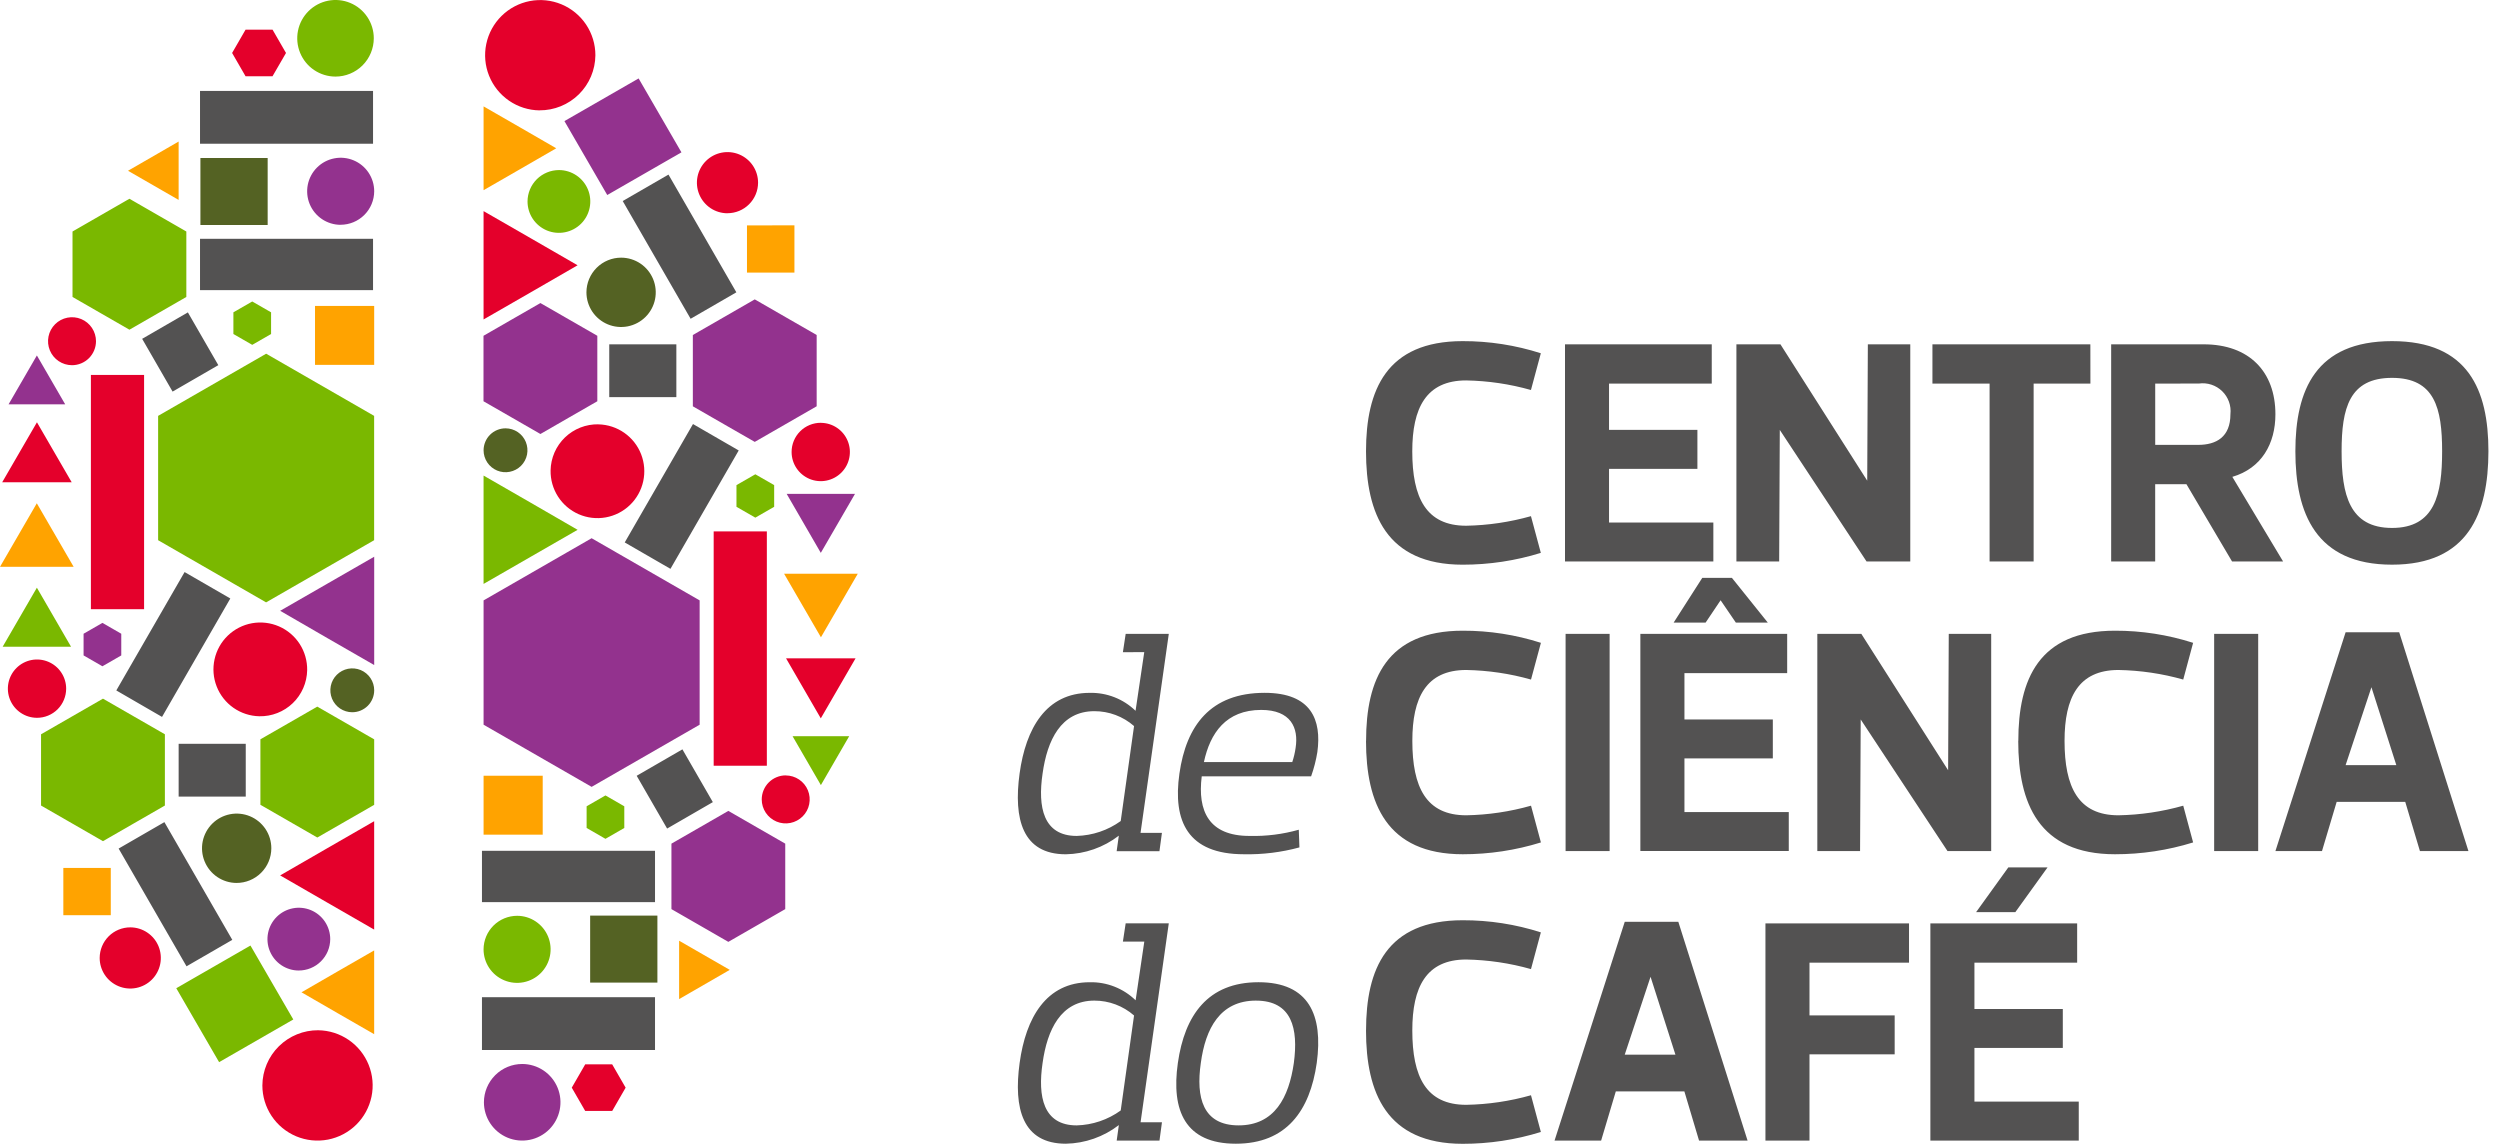 <svg width="153" height="70" viewBox="0 0 153 70" fill="none" xmlns="http://www.w3.org/2000/svg">
<g clip-path="url(#clip0_333_4090)">
<path d="M4.402 22.35C4.112 22.349 3.829 22.262 3.588 22.1C3.348 21.938 3.16 21.708 3.05 21.44C2.94 21.172 2.912 20.877 2.969 20.592C3.026 20.308 3.167 20.047 3.372 19.842C3.578 19.637 3.839 19.498 4.124 19.442C4.408 19.386 4.703 19.415 4.971 19.527C5.238 19.638 5.467 19.826 5.628 20.068C5.789 20.309 5.875 20.593 5.875 20.883C5.874 21.076 5.836 21.267 5.762 21.445C5.688 21.623 5.579 21.785 5.442 21.922C5.305 22.058 5.143 22.166 4.965 22.239C4.786 22.313 4.595 22.351 4.402 22.35ZM35.815 65.139H37.466L38.289 66.565L37.466 67.991H35.815L34.992 66.565L35.815 65.139ZM32.475 17.894L29.594 19.551V12.92L32.475 14.577L35.348 16.235L32.475 17.894ZM46.931 46.862H43.677V32.522H46.931V46.862ZM36.624 25.971C37.19 25.983 37.741 26.163 38.206 26.488C38.67 26.812 39.029 27.267 39.235 27.796C39.441 28.324 39.486 28.901 39.365 29.455C39.244 30.009 38.961 30.514 38.553 30.907C38.144 31.301 37.629 31.564 37.071 31.664C36.513 31.765 35.938 31.697 35.418 31.471C34.898 31.244 34.458 30.869 34.151 30.392C33.845 29.915 33.686 29.358 33.696 28.791C33.703 28.413 33.784 28.04 33.934 27.694C34.085 27.348 34.303 27.034 34.575 26.772C34.847 26.51 35.168 26.304 35.519 26.166C35.871 26.028 36.246 25.961 36.624 25.968V25.971ZM44.517 13.052C44.147 13.051 43.785 12.94 43.478 12.734C43.172 12.527 42.933 12.235 42.792 11.892C42.651 11.55 42.615 11.174 42.688 10.811C42.761 10.448 42.94 10.115 43.202 9.854C43.464 9.593 43.797 9.415 44.16 9.344C44.523 9.272 44.899 9.309 45.241 9.451C45.582 9.593 45.874 9.833 46.08 10.141C46.285 10.449 46.394 10.811 46.394 11.181C46.392 11.678 46.194 12.153 45.842 12.503C45.49 12.854 45.013 13.05 44.517 13.049V13.052ZM48.107 40.291H52.36L50.233 43.963L48.107 40.291ZM33.016 6.755C32.35 6.746 31.703 6.54 31.154 6.163C30.605 5.786 30.18 5.256 29.932 4.638C29.684 4.02 29.624 3.343 29.76 2.692C29.896 2.04 30.221 1.443 30.695 0.976C31.169 0.508 31.77 0.192 32.423 0.065C33.076 -0.061 33.752 0.009 34.366 0.266C34.98 0.523 35.504 0.955 35.873 1.509C36.241 2.064 36.438 2.714 36.438 3.38C36.43 4.281 36.066 5.142 35.425 5.774C34.783 6.406 33.918 6.758 33.017 6.752L33.016 6.755ZM50.233 25.878C50.586 25.879 50.931 25.984 51.223 26.181C51.516 26.377 51.744 26.656 51.878 26.983C52.013 27.309 52.047 27.667 51.978 28.013C51.909 28.359 51.739 28.677 51.489 28.926C51.239 29.175 50.922 29.344 50.576 29.413C50.23 29.481 49.872 29.446 49.546 29.311C49.22 29.175 48.942 28.947 48.746 28.653C48.55 28.36 48.446 28.015 48.446 27.663C48.445 27.427 48.491 27.195 48.581 26.977C48.671 26.76 48.803 26.563 48.969 26.397C49.135 26.23 49.333 26.099 49.55 26.009C49.767 25.92 50 25.874 50.235 25.875L50.233 25.878ZM48.091 47.457C48.381 47.458 48.664 47.545 48.905 47.707C49.146 47.869 49.333 48.099 49.443 48.367C49.553 48.635 49.581 48.93 49.524 49.215C49.467 49.499 49.327 49.76 49.121 49.965C48.916 50.169 48.654 50.309 48.37 50.365C48.085 50.421 47.79 50.392 47.523 50.28C47.255 50.169 47.026 49.98 46.865 49.739C46.704 49.498 46.618 49.214 46.618 48.924C46.618 48.73 46.657 48.539 46.731 48.36C46.805 48.181 46.913 48.019 47.05 47.883C47.187 47.746 47.35 47.638 47.529 47.564C47.708 47.49 47.899 47.453 48.093 47.453L48.091 47.457ZM16.678 4.667H15.028L14.205 3.242L15.028 1.816H16.68L17.503 3.242L16.678 4.667ZM20.018 51.917L22.899 50.258V56.891L20.018 55.232L17.145 53.575L20.018 51.917ZM5.563 22.944H8.818V37.281H5.563V22.944ZM15.871 43.835C15.304 43.823 14.754 43.644 14.289 43.319C13.824 42.994 13.466 42.539 13.26 42.011C13.053 41.483 13.008 40.906 13.13 40.352C13.251 39.798 13.534 39.292 13.942 38.899C14.351 38.506 14.866 38.242 15.424 38.142C15.982 38.042 16.557 38.11 17.077 38.336C17.596 38.563 18.037 38.938 18.344 39.415C18.65 39.892 18.808 40.45 18.799 41.017C18.791 41.394 18.71 41.767 18.559 42.112C18.408 42.459 18.191 42.771 17.919 43.033C17.647 43.295 17.326 43.5 16.974 43.638C16.623 43.776 16.248 43.843 15.871 43.835ZM7.978 56.754C8.348 56.756 8.709 56.866 9.016 57.073C9.323 57.279 9.562 57.572 9.703 57.914C9.843 58.257 9.879 58.633 9.806 58.996C9.733 59.358 9.555 59.691 9.293 59.953C9.031 60.214 8.697 60.392 8.334 60.463C7.971 60.535 7.595 60.497 7.254 60.355C6.912 60.213 6.62 59.973 6.415 59.666C6.21 59.358 6.1 58.996 6.1 58.626C6.102 58.129 6.3 57.652 6.652 57.301C7.004 56.95 7.481 56.754 7.978 56.754ZM4.388 29.515H0.134L2.261 25.844L4.388 29.515ZM19.479 63.052C20.145 63.061 20.792 63.267 21.341 63.644C21.89 64.02 22.315 64.551 22.563 65.169C22.811 65.786 22.872 66.464 22.736 67.116C22.6 67.767 22.275 68.365 21.801 68.832C21.327 69.299 20.726 69.616 20.073 69.743C19.419 69.869 18.743 69.799 18.129 69.543C17.515 69.285 16.991 68.853 16.622 68.298C16.253 67.744 16.057 67.093 16.057 66.427C16.063 65.526 16.427 64.664 17.068 64.031C17.71 63.398 18.576 63.045 19.477 63.051L19.479 63.052ZM2.261 43.93C1.908 43.929 1.564 43.824 1.271 43.627C0.978 43.431 0.751 43.152 0.616 42.826C0.482 42.499 0.447 42.141 0.516 41.795C0.586 41.449 0.756 41.132 1.005 40.883C1.255 40.633 1.573 40.464 1.919 40.395C2.265 40.327 2.623 40.362 2.949 40.498C3.274 40.633 3.553 40.861 3.748 41.155C3.944 41.448 4.049 41.793 4.049 42.146C4.049 42.38 4.002 42.613 3.912 42.83C3.822 43.046 3.691 43.243 3.525 43.409C3.358 43.575 3.161 43.706 2.944 43.795C2.727 43.885 2.496 43.931 2.261 43.93Z" fill="#E4002B"/>
<path d="M31.967 65.116C32.43 65.118 32.882 65.257 33.266 65.515C33.65 65.774 33.949 66.14 34.125 66.569C34.301 66.997 34.346 67.468 34.255 67.922C34.163 68.376 33.94 68.793 33.612 69.12C33.284 69.447 32.866 69.669 32.412 69.759C31.958 69.848 31.487 69.801 31.06 69.624C30.632 69.446 30.267 69.146 30.01 68.76C29.753 68.375 29.616 67.923 29.616 67.459C29.617 66.837 29.866 66.24 30.307 65.801C30.748 65.361 31.345 65.115 31.967 65.116ZM29.595 44.352V36.744L36.207 32.939L42.818 36.744V44.352L36.207 48.156L29.595 44.352ZM39.083 4.8L41.704 9.324L37.164 11.935L34.543 7.411L39.083 4.8ZM44.296 25.956L42.402 24.866V20.502L44.296 19.413L46.191 18.322L48.086 19.413L49.98 20.502V24.864L48.086 25.954L46.191 27.044L44.296 25.956ZM31.331 19.548L33.073 18.547L34.814 19.548L36.556 20.55V24.557L34.814 25.558L33.073 26.561L31.331 25.558L29.59 24.557V20.55L31.331 19.548ZM48.143 30.223H52.327L50.233 33.835L48.143 30.223ZM42.833 50.63L44.574 49.627L46.316 50.63L48.057 51.631V55.638L46.316 56.64L44.574 57.642L42.834 56.64L41.092 55.638V51.631L42.833 50.63ZM20.02 35.728L22.901 34.071V40.701L20.02 39.044L17.146 37.381L20.02 35.728ZM20.843 13.759C20.438 13.758 20.042 13.636 19.705 13.41C19.369 13.184 19.107 12.863 18.952 12.488C18.798 12.113 18.758 11.7 18.838 11.302C18.918 10.905 19.114 10.539 19.401 10.253C19.688 9.966 20.054 9.772 20.452 9.693C20.849 9.614 21.262 9.655 21.636 9.811C22.011 9.966 22.331 10.229 22.556 10.567C22.781 10.904 22.901 11.301 22.901 11.707C22.899 12.251 22.68 12.773 22.294 13.157C21.908 13.541 21.385 13.756 20.841 13.756L20.843 13.759ZM18.28 59.396C17.901 59.395 17.53 59.28 17.215 59.068C16.901 58.856 16.656 58.555 16.512 58.204C16.368 57.853 16.331 57.467 16.406 57.094C16.481 56.722 16.665 56.381 16.934 56.113C17.203 55.845 17.545 55.663 17.917 55.59C18.29 55.516 18.675 55.555 19.026 55.7C19.376 55.846 19.676 56.092 19.887 56.408C20.097 56.724 20.21 57.095 20.21 57.475C20.209 57.728 20.158 57.978 20.061 58.212C19.963 58.445 19.82 58.657 19.641 58.835C19.462 59.014 19.249 59.155 19.015 59.251C18.781 59.347 18.53 59.396 18.277 59.395L18.28 59.396ZM5.115 40.112V38.785L6.268 38.121L7.422 38.785V40.112L6.268 40.776L5.115 40.112ZM3.989 24.744H0.525L2.257 21.754L3.989 24.744Z" fill="#93328E"/>
<path d="M14.284 20.442V19.114L15.437 18.451L16.59 19.114V20.442L15.437 21.105L14.284 20.442ZM32.475 34.078L29.594 35.736V29.105L32.475 30.763L35.349 32.425L32.475 34.078ZM31.652 56.047C32.057 56.048 32.453 56.169 32.79 56.396C33.127 56.622 33.389 56.943 33.543 57.318C33.697 57.693 33.737 58.106 33.657 58.504C33.577 58.901 33.381 59.267 33.094 59.553C32.807 59.84 32.441 60.034 32.044 60.113C31.646 60.192 31.233 60.151 30.859 59.995C30.484 59.84 30.164 59.577 29.939 59.239C29.714 58.902 29.594 58.505 29.594 58.099C29.596 57.554 29.814 57.032 30.2 56.647C30.586 56.263 31.109 56.047 31.654 56.047L31.652 56.047ZM47.379 29.689V31.016L46.226 31.68L45.072 31.016V29.689L46.226 29.026L47.379 29.689ZM48.506 45.057H51.97L50.238 48.048L48.506 45.057ZM34.215 10.408C34.594 10.409 34.965 10.524 35.279 10.736C35.594 10.948 35.839 11.249 35.983 11.6C36.127 11.951 36.163 12.337 36.088 12.709C36.013 13.082 35.83 13.423 35.561 13.691C35.292 13.959 34.949 14.141 34.577 14.214C34.205 14.288 33.819 14.249 33.469 14.104C33.118 13.958 32.819 13.711 32.608 13.396C32.397 13.08 32.285 12.709 32.285 12.329C32.286 12.076 32.336 11.826 32.434 11.592C32.531 11.359 32.674 11.147 32.853 10.968C33.033 10.79 33.246 10.649 33.48 10.553C33.714 10.457 33.964 10.407 34.217 10.408L34.215 10.408ZM38.207 49.345V50.672L37.054 51.336L35.901 50.672V49.345L37.054 48.68L38.207 49.345ZM20.524 4.687C20.061 4.685 19.61 4.546 19.225 4.287C18.841 4.029 18.543 3.662 18.367 3.234C18.191 2.805 18.145 2.334 18.237 1.88C18.328 1.426 18.552 1.01 18.88 0.683C19.208 0.356 19.625 0.134 20.08 0.044C20.534 -0.046 21.004 0.001 21.432 0.179C21.86 0.356 22.225 0.657 22.482 1.042C22.739 1.427 22.876 1.88 22.876 2.343C22.875 2.965 22.627 3.562 22.187 4.002C21.747 4.441 21.15 4.688 20.528 4.687L20.524 4.687ZM22.897 25.451V33.061L16.285 36.865L9.677 33.061V25.451L16.289 21.647L22.897 25.451ZM13.409 65.004L10.788 60.479L15.328 57.867L17.949 62.392L13.409 65.004ZM8.196 43.848L10.091 44.938V49.299L8.196 50.389L6.302 51.48L4.407 50.389L2.512 49.299V44.938L4.407 43.848L6.302 42.758L8.196 43.848ZM21.161 50.255L19.419 51.257L17.678 50.255L15.937 49.253V45.246L17.676 44.247L19.417 43.245L21.159 44.247L22.9 45.248V49.257L21.161 50.255ZM4.348 39.58H0.163L2.257 35.967L4.348 39.58ZM9.662 19.176L7.921 20.178L6.179 19.176L4.438 18.174V14.168L6.179 13.166L7.921 12.164L9.662 13.166L11.404 14.168V18.174L9.662 19.176Z" fill="#7AB800"/>
<path d="M10.932 8.662V12.235L7.834 10.451L10.932 8.662ZM33.214 47.474V51.08H29.595V47.474H33.214ZM31.823 10.357L29.595 11.639V6.511L31.823 7.793L34.042 9.075L31.823 10.357ZM47.987 35.114H52.495L50.241 39.002L47.987 35.114ZM48.619 13.792V16.685H45.715V13.793L48.619 13.792ZM41.562 61.145V57.572L44.661 59.356L41.562 61.145ZM19.279 22.328V18.723H22.9V22.328H19.279ZM20.67 59.447L22.899 58.165V63.293L20.67 62.011L18.451 60.729L20.67 59.447ZM4.508 34.69H0L2.253 30.801L4.508 34.69ZM3.876 56.011V53.116H6.78V56.009L3.876 56.011Z" fill="#FFA300"/>
<path d="M14.474 54.036C14.055 54.034 13.646 53.908 13.298 53.673C12.951 53.439 12.681 53.106 12.522 52.718C12.363 52.33 12.322 51.904 12.405 51.493C12.489 51.082 12.692 50.705 12.989 50.409C13.286 50.114 13.664 49.913 14.076 49.832C14.487 49.751 14.913 49.794 15.3 49.955C15.687 50.116 16.017 50.389 16.25 50.738C16.482 51.087 16.606 51.497 16.605 51.916C16.604 52.48 16.378 53.02 15.978 53.417C15.579 53.815 15.038 54.037 14.474 54.036ZM40.233 56.034V60.135H36.117V56.034H40.233ZM30.944 26.214C31.209 26.215 31.468 26.295 31.688 26.443C31.908 26.591 32.079 26.802 32.18 27.047C32.28 27.293 32.306 27.562 32.254 27.823C32.201 28.083 32.073 28.321 31.885 28.509C31.697 28.696 31.457 28.823 31.197 28.874C30.937 28.926 30.667 28.899 30.422 28.797C30.177 28.695 29.968 28.523 29.821 28.302C29.674 28.081 29.595 27.822 29.595 27.557C29.596 27.2 29.739 26.858 29.991 26.606C30.244 26.354 30.587 26.213 30.944 26.214ZM38.021 15.769C38.44 15.771 38.849 15.897 39.197 16.131C39.544 16.366 39.814 16.698 39.973 17.086C40.132 17.474 40.173 17.9 40.09 18.311C40.007 18.722 39.804 19.099 39.507 19.395C39.21 19.691 38.831 19.892 38.42 19.973C38.009 20.053 37.583 20.011 37.196 19.85C36.809 19.689 36.479 19.417 36.246 19.068C36.014 18.719 35.89 18.309 35.89 17.89C35.891 17.326 36.117 16.786 36.516 16.388C36.916 15.99 37.457 15.767 38.021 15.769ZM12.265 13.77V9.669H16.381V13.77H12.265ZM21.553 43.589C21.288 43.588 21.029 43.508 20.809 43.36C20.59 43.212 20.419 43.002 20.318 42.756C20.218 42.511 20.192 42.241 20.244 41.981C20.297 41.721 20.425 41.483 20.613 41.296C20.801 41.109 21.04 40.981 21.3 40.93C21.56 40.879 21.829 40.906 22.074 41.007C22.319 41.109 22.528 41.281 22.675 41.502C22.823 41.722 22.901 41.981 22.901 42.246C22.901 42.423 22.866 42.598 22.797 42.762C22.729 42.925 22.63 43.073 22.505 43.198C22.379 43.322 22.23 43.421 22.067 43.488C21.903 43.556 21.728 43.59 21.551 43.589H21.553Z" fill="#546223"/>
<path d="M63.806 47.341C63.502 49.393 63.845 51.159 65.894 51.159C66.863 51.132 67.802 50.815 68.588 50.248L69.404 44.435C68.732 43.846 67.869 43.522 66.975 43.524C64.924 43.524 64.089 45.309 63.806 47.341ZM68.721 39.914L68.891 38.794H71.53L69.801 50.971H71.11L70.958 52.092H68.339L68.472 51.143C67.541 51.862 66.403 52.261 65.227 52.282C62.571 52.282 62.02 50.116 62.399 47.341C62.779 44.565 64.031 42.403 66.688 42.403C67.206 42.391 67.72 42.481 68.203 42.67C68.685 42.858 69.124 43.141 69.496 43.501L70.028 39.911L68.721 39.914ZM75.633 69.995C72.54 69.995 71.667 67.98 72.085 65.053C72.502 62.126 73.925 60.112 77.018 60.112C80.11 60.112 80.984 62.125 80.585 65.053C80.168 67.98 78.726 69.995 75.633 69.995ZM76.867 61.237C74.666 61.237 73.774 62.947 73.49 65.055C73.186 67.162 73.603 68.873 75.804 68.873C78.005 68.873 78.879 67.162 79.183 65.055C79.466 62.947 79.067 61.238 76.866 61.238L76.867 61.237ZM63.806 65.055C63.502 67.107 63.845 68.874 65.894 68.874C66.863 68.848 67.802 68.529 68.588 67.961L69.404 62.148C68.732 61.56 67.869 61.236 66.975 61.237C64.924 61.238 64.089 63.023 63.806 65.055ZM68.721 57.628L68.891 56.507H71.53L69.803 68.683H71.112L70.96 69.804H68.341L68.474 68.855C67.543 69.574 66.405 69.974 65.229 69.995C62.573 69.995 62.022 67.83 62.401 65.054C62.781 62.278 64.033 60.113 66.69 60.113C67.208 60.101 67.724 60.193 68.206 60.383C68.689 60.573 69.129 60.857 69.5 61.218L70.031 57.628H68.721ZM146.393 34.558C141.728 34.558 140.477 31.412 140.477 27.619C140.477 23.867 141.727 20.877 146.393 20.877C151.059 20.877 152.292 23.867 152.292 27.619C152.287 31.412 151.057 34.558 146.391 34.558H146.393ZM146.393 23.125C143.776 23.125 143.306 24.981 143.306 27.619C143.306 30.257 143.774 32.31 146.393 32.31C149.011 32.31 149.458 30.259 149.458 27.619C149.458 24.98 149.005 23.125 146.391 23.125H146.393ZM131.899 23.476V27.226H134.531C135.644 27.226 136.502 26.738 136.502 25.35C136.531 25.092 136.5 24.83 136.412 24.586C136.324 24.341 136.182 24.12 135.995 23.939C135.809 23.758 135.583 23.622 135.336 23.541C135.089 23.46 134.827 23.437 134.57 23.473L131.899 23.476ZM139.726 34.363H136.602L133.81 29.633H131.897V34.363H129.203V21.073H134.865C137.657 21.073 139.255 22.753 139.255 25.354C139.255 27.15 138.415 28.655 136.619 29.184L139.726 34.363ZM127.933 23.477H124.458V34.363H121.763V23.477H118.265V21.075H127.93L127.933 23.477ZM108.885 34.363H106.268V21.073H108.963L114.274 29.418L114.312 21.073H116.909V34.363H114.234L108.923 26.31L108.885 34.363ZM104.759 21.073V23.475H98.473V26.309H103.881V28.694H98.473V31.978H104.857V34.363H95.778V21.073H104.759ZM83.6 27.62C83.6 23.868 84.849 20.877 89.515 20.877C91.139 20.874 92.753 21.124 94.299 21.62L93.694 23.868C92.403 23.503 91.071 23.306 89.73 23.282C87.269 23.282 86.431 24.982 86.431 27.62C86.431 30.455 87.269 32.175 89.73 32.175C91.071 32.15 92.403 31.953 93.694 31.589L94.299 33.836C92.75 34.317 91.137 34.56 89.515 34.559C84.849 34.558 83.6 31.431 83.6 27.619L83.6 27.62ZM145.132 42.058L143.551 46.827H146.655L145.132 42.058ZM148.099 52.084L147.201 49.074H143.004L142.106 52.084H139.256L143.551 38.696H146.832L151.068 52.084H148.099ZM138.201 52.084H135.506V38.794H138.201V52.084ZM123.521 45.341C123.521 41.589 124.77 38.599 129.436 38.599C131.059 38.595 132.673 38.846 134.219 39.341L133.614 41.589C132.324 41.224 130.991 41.028 129.651 41.003C127.191 41.003 126.35 42.703 126.35 45.341C126.35 48.175 127.191 49.896 129.651 49.896C130.992 49.871 132.324 49.674 133.614 49.308L134.219 51.557C132.67 52.038 131.058 52.281 129.436 52.28C124.765 52.278 123.516 49.152 123.516 45.34L123.521 45.341ZM113.836 52.084H111.22V38.794H113.914L119.225 47.139L119.264 38.794H121.861V52.084H119.186L113.875 44.031L113.836 52.084ZM98.509 52.084H95.814V38.794H98.509V52.084ZM83.604 45.341C83.604 41.589 84.853 38.599 89.52 38.599C91.144 38.595 92.758 38.846 94.304 39.341L93.698 41.589C92.408 41.224 91.076 41.028 89.735 41.003C87.274 41.003 86.435 42.703 86.435 45.341C86.435 48.175 87.274 49.896 89.735 49.896C91.076 49.871 92.408 49.674 93.698 49.308L94.304 51.557C92.755 52.038 91.142 52.281 89.52 52.28C84.849 52.278 83.6 49.152 83.6 45.34L83.604 45.341ZM109.375 38.794V41.196H103.088V44.031H108.497V46.415H103.088V49.699H109.473V52.083H100.39V38.794L109.375 38.794ZM105.301 36.736L104.383 38.103H102.427L104.178 35.367H105.994L108.189 38.103H106.234L105.301 36.736ZM127.122 56.514V58.916H120.835V61.75H126.244V64.134H120.835V67.418H127.22V69.803H118.139V56.514H127.122ZM116.832 56.514V58.916H110.741V62.142H115.954V64.527H110.741V69.804H108.045V56.514H116.832ZM101.014 59.778L99.433 64.547H102.537L101.014 59.778ZM103.982 69.804L103.084 66.795H98.887L97.989 69.804H95.138L99.434 56.416H102.714L106.951 69.804H103.982ZM83.602 63.062C83.602 59.309 84.851 56.319 89.517 56.319C91.141 56.315 92.755 56.565 94.301 57.061L93.696 59.309C92.405 58.944 91.073 58.747 89.732 58.722C87.272 58.722 86.433 60.422 86.433 63.062C86.433 65.896 87.272 67.615 89.732 67.615C91.073 67.591 92.405 67.394 93.696 67.029L94.301 69.277C92.752 69.758 91.139 70.002 89.517 70.001C84.849 70 83.6 66.873 83.6 63.062H83.602ZM122.908 53.086H125.309L123.338 55.823H120.937L122.908 53.086ZM80.244 47.512H73.546C73.28 49.64 73.983 51.159 76.468 51.159C77.488 51.185 78.505 51.057 79.486 50.779L79.525 51.861C78.418 52.162 77.274 52.303 76.128 52.28C72.693 52.28 71.763 50.267 72.181 47.339C72.599 44.41 74.078 42.401 77.398 42.401C80.264 42.401 80.89 44.071 80.622 46.028C80.54 46.533 80.412 47.03 80.24 47.512H80.244ZM77.19 43.447C75.025 43.447 74.059 44.871 73.679 46.639H79.087C79.182 46.354 79.251 46.062 79.292 45.765C79.482 44.548 79.007 43.447 77.183 43.447H77.19ZM13.361 22.348L10.562 23.966L8.7 20.736L11.498 19.118L13.361 22.348ZM37.286 24.304V21.074H41.393V24.304H37.286ZM29.496 64.259V61.028H40.087V64.259H29.496ZM29.496 55.211V52.069H40.087V55.212L29.496 55.211ZM42.411 25.951L45.209 27.568L41.032 34.813L38.234 33.197L42.411 25.951ZM45.065 17.89L42.265 19.509L38.11 12.303L40.911 10.685L45.065 17.89ZM38.965 47.478L41.764 45.86L43.626 49.09L40.827 50.708L38.965 47.478ZM15.04 45.521V48.752H10.933V45.521H15.04ZM22.83 5.566V8.797H12.241V5.566H22.83ZM22.83 14.614V17.755H12.241V14.613L22.83 14.614ZM9.916 43.875L7.118 42.255L11.297 35.01L14.095 36.627L9.916 43.875ZM7.26 51.932L10.061 50.314L14.216 57.519L11.415 59.138L7.26 51.932Z" fill="#535252"/>
</g>
<defs>
<clipPath id="clip0_333_4090">
<rect width="152.287" height="70" fill="white"/>
</clipPath>
</defs>
</svg>
